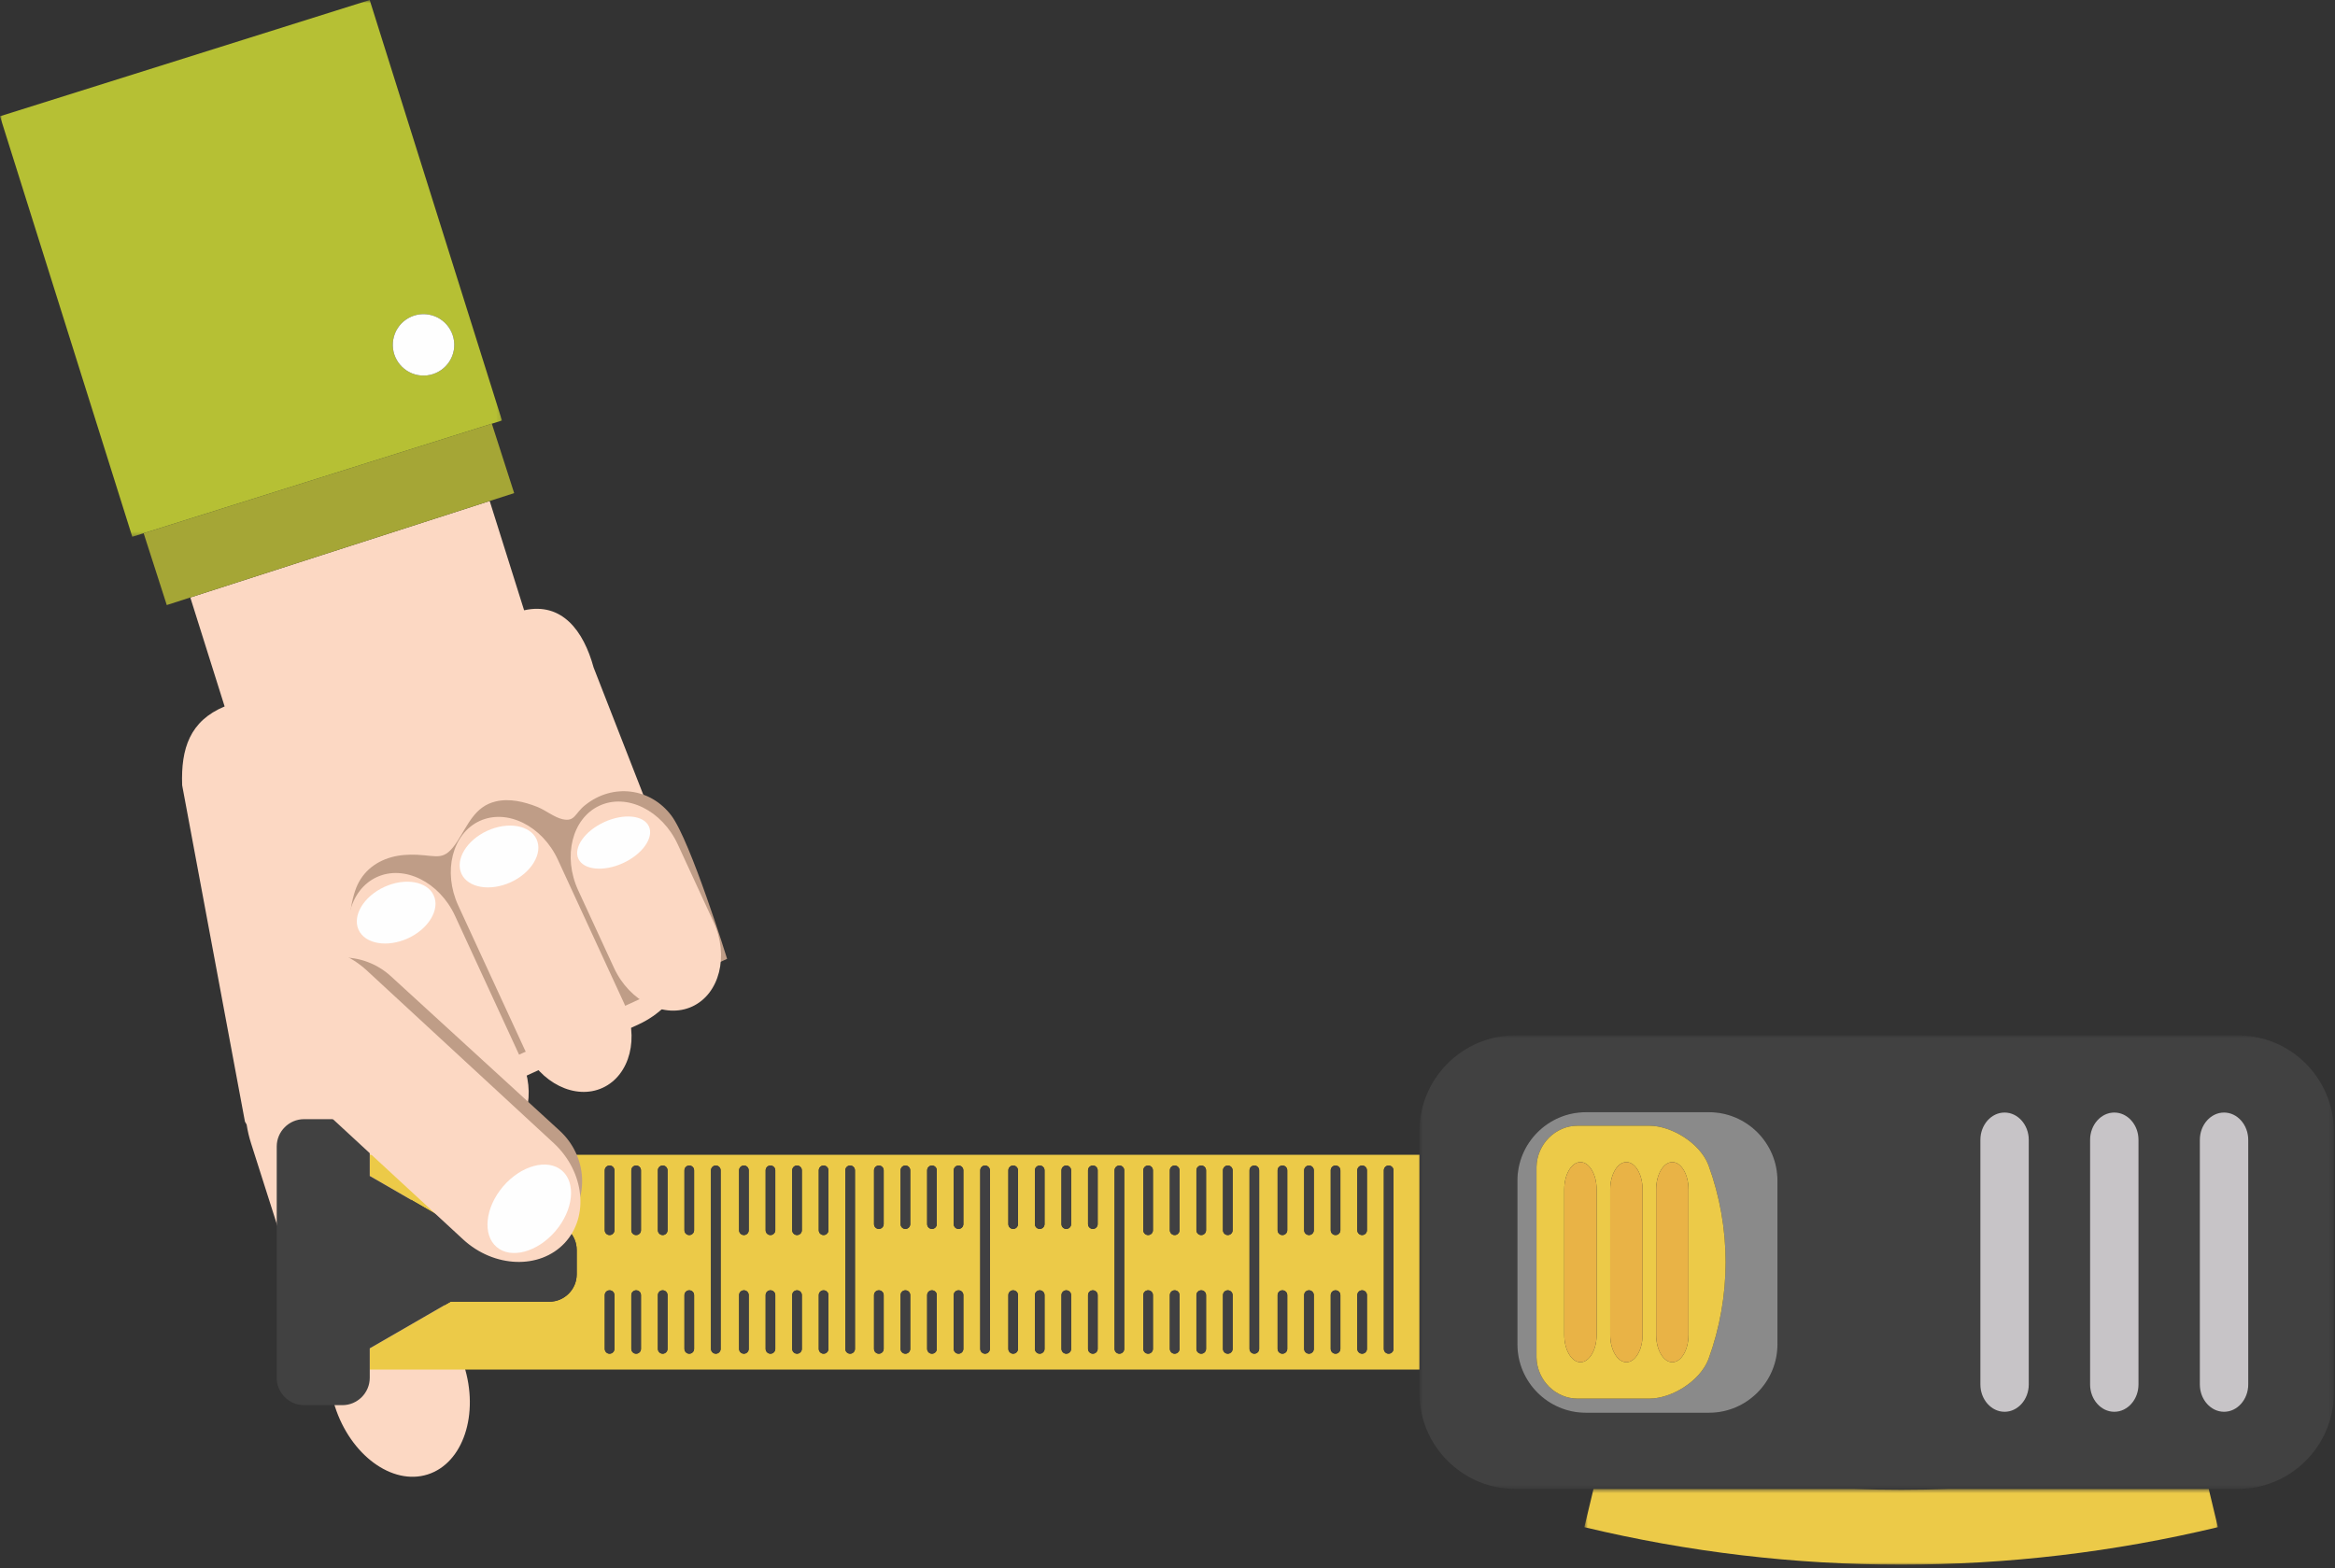 <svg xmlns="http://www.w3.org/2000/svg" xmlns:xlink="http://www.w3.org/1999/xlink" width="539" height="362" viewBox="0 0 539 362">
  <rect x="0" y="0" width="539" height="362" fill="#333333" stroke="none"/>
  <defs>
    <polygon id="personnalisation-a" points="0 .78 115.875 .78 115.875 124.704 0 124.704"/>
    <polygon id="personnalisation-c" points=".721 .516 146.97 .516 146.97 18 .721 18"/>
    <polygon id="personnalisation-e" points=".661 .815 211.728 .815 211.728 105.516 .661 105.516"/>
  </defs>
  <g fill="none" fill-rule="evenodd" transform="translate(0 -1)">
    <path fill="#FCD8C3" d="M147.445,237.475 L90.332,263.602 L107.095,316.183 C110.69,327.452 106.919,338.792 98.726,341.392 C90.535,344.001 80.9,336.916 77.299,325.66 L57.957,264.961 C57.491,263.509 57.157,262.054 56.932,260.617 C56.802,260.392 56.664,260.175 56.541,259.941 L42.049,182.281 C41.743,173.771 43.84,167.438 51.85,164.089 L43.93,138.935 L113.039,116.663 L120.983,141.892 C129.714,139.949 134.701,146.603 137.024,155.092 L159.808,213.468 C162.26,222.439 156.696,233.243 147.445,237.475"/>
    <polygon fill="#A5A636" points="38.496 140.685 33.159 124.099 113.534 98.817 118.688 114.841 113.039 116.662 43.931 138.935"/>
    <g transform="translate(0 .22)">
      <mask id="personnalisation-b" fill="#fff">
        <use xlink:href="#personnalisation-a"/>
      </mask>
      <path fill="#B6C034" d="M98.999,73.411 C102.857,74.09 105.428,77.773 104.758,81.626 C104.068,85.492 100.389,88.059 96.528,87.385 C92.674,86.696 90.093,83.017 90.777,79.161 C91.461,75.296 95.139,72.728 98.999,73.411 L98.999,73.411 Z M113.534,98.598 L115.875,97.861 L85.338,0.78 L0,27.619 L30.536,124.704 L33.159,123.879 L113.534,98.598 Z" mask="url(#personnalisation-b)"/>
    </g>
    <path fill="#FEFEFE" d="M98.999,73.631 C102.857,74.31 105.428,77.993 104.758,81.846 C104.068,85.712 100.389,88.279 96.528,87.605 C92.674,86.916 90.093,83.237 90.777,79.381 C91.461,75.516 95.139,72.948 98.999,73.631"/>
    <g transform="translate(365 344.22)">
      <mask id="personnalisation-d" fill="#fff">
        <use xlink:href="#personnalisation-c"/>
      </mask>
      <path fill="#ECCA48" d="M62.878,0.516 L2.84,0.516 C2.135,3.46 1.428,6.403 0.721,9.346 C48.786,20.885 98.902,20.885 146.97,9.346 C146.262,6.403 145.556,3.46 144.849,0.516 L84.812,0.516 C77.503,0.787 70.187,0.787 62.878,0.516" mask="url(#personnalisation-d)"/>
    </g>
    <path fill="#ECCA48" d="M321.665,297.377 L321.665,312.407 C321.665,313.023 321.167,313.522 320.55,313.522 C319.936,313.522 319.437,313.023 319.437,312.407 L319.437,297.377 L319.437,288.901 L319.437,271.189 C319.437,270.574 319.936,270.075 320.55,270.075 C321.167,270.075 321.665,270.574 321.665,271.189 L321.665,288.901 L321.665,297.377 Z M315.537,285.017 C315.537,285.632 315.04,286.13 314.425,286.13 C313.809,286.13 313.311,285.632 313.311,285.017 L313.311,271.189 C313.311,270.574 313.809,270.075 314.425,270.075 C315.04,270.075 315.537,270.574 315.537,271.189 L315.537,285.017 Z M315.537,312.407 C315.537,313.023 315.04,313.522 314.425,313.522 C313.809,313.522 313.311,313.023 313.311,312.407 L313.311,299.995 C313.311,299.38 313.809,298.882 314.425,298.882 C315.04,298.882 315.537,299.38 315.537,299.995 L315.537,312.407 Z M309.406,285.017 C309.406,285.632 308.908,286.13 308.292,286.13 C307.676,286.13 307.179,285.632 307.179,285.017 L307.179,271.189 C307.179,270.574 307.676,270.075 308.292,270.075 C308.908,270.075 309.406,270.574 309.406,271.189 L309.406,285.017 Z M309.406,312.407 C309.406,313.023 308.908,313.522 308.292,313.522 C307.676,313.522 307.179,313.023 307.179,312.407 L307.179,299.995 C307.179,299.38 307.676,298.882 308.292,298.882 C308.908,298.882 309.406,299.38 309.406,299.995 L309.406,312.407 Z M303.273,285.017 C303.273,285.632 302.775,286.13 302.16,286.13 C301.545,286.13 301.046,285.632 301.046,285.017 L301.046,271.189 C301.046,270.574 301.545,270.075 302.16,270.075 C302.775,270.075 303.273,270.574 303.273,271.189 L303.273,285.017 Z M303.273,312.407 C303.273,313.023 302.775,313.522 302.16,313.522 C301.545,313.522 301.046,313.023 301.046,312.407 L301.046,299.995 C301.046,299.38 301.545,298.882 302.16,298.882 C302.775,298.882 303.273,299.38 303.273,299.995 L303.273,312.407 Z M297.144,285.017 C297.144,285.632 296.645,286.13 296.029,286.13 C295.415,286.13 294.917,285.632 294.917,285.017 L294.917,271.189 C294.917,270.574 295.415,270.075 296.029,270.075 C296.645,270.075 297.144,270.574 297.144,271.189 L297.144,285.017 Z M297.144,312.407 C297.144,313.023 296.645,313.522 296.029,313.522 C295.415,313.522 294.917,313.023 294.917,312.407 L294.917,299.995 C294.917,299.38 295.415,298.882 296.029,298.882 C296.645,298.882 297.144,299.38 297.144,299.995 L297.144,312.407 Z M290.66,288.901 L290.66,297.377 L290.66,312.407 C290.66,313.023 290.162,313.522 289.546,313.522 C288.93,313.522 288.433,313.023 288.433,312.407 L288.433,297.377 L288.433,288.901 L288.433,271.189 C288.433,270.574 288.93,270.075 289.546,270.075 C290.162,270.075 290.66,270.574 290.66,271.189 L290.66,288.901 Z M284.532,285.017 C284.532,285.632 284.033,286.13 283.419,286.13 C282.803,286.13 282.305,285.632 282.305,285.017 L282.305,271.189 C282.305,270.574 282.803,270.075 283.419,270.075 C284.033,270.075 284.532,270.574 284.532,271.189 L284.532,285.017 Z M284.532,312.407 C284.532,313.023 284.033,313.522 283.419,313.522 C282.803,313.522 282.305,313.023 282.305,312.407 L282.305,299.995 C282.305,299.38 282.803,298.882 283.419,298.882 C284.033,298.882 284.532,299.38 284.532,299.995 L284.532,312.407 Z M278.4,285.017 C278.4,285.632 277.902,286.13 277.286,286.13 C276.671,286.13 276.174,285.632 276.174,285.017 L276.174,271.189 C276.174,270.574 276.671,270.075 277.286,270.075 C277.902,270.075 278.4,270.574 278.4,271.189 L278.4,285.017 Z M278.4,312.407 C278.4,313.023 277.902,313.522 277.286,313.522 C276.671,313.522 276.174,313.023 276.174,312.407 L276.174,299.995 C276.174,299.38 276.671,298.882 277.286,298.882 C277.902,298.882 278.4,299.38 278.4,299.995 L278.4,312.407 Z M272.269,285.017 C272.269,285.632 271.769,286.13 271.154,286.13 C270.538,286.13 270.042,285.632 270.042,285.017 L270.042,271.189 C270.042,270.574 270.538,270.075 271.154,270.075 C271.769,270.075 272.269,270.574 272.269,271.189 L272.269,285.017 Z M272.269,312.407 C272.269,313.023 271.769,313.522 271.154,313.522 C270.538,313.522 270.042,313.023 270.042,312.407 L270.042,299.995 C270.042,299.38 270.538,298.882 271.154,298.882 C271.769,298.882 272.269,299.38 272.269,299.995 L272.269,312.407 Z M266.138,285.017 C266.138,285.632 265.641,286.13 265.025,286.13 C264.41,286.13 263.912,285.632 263.912,285.017 L263.912,271.189 C263.912,270.574 264.41,270.075 265.025,270.075 C265.641,270.075 266.138,270.574 266.138,271.189 L266.138,285.017 Z M266.138,312.407 C266.138,313.023 265.641,313.522 265.025,313.522 C264.41,313.522 263.912,313.023 263.912,312.407 L263.912,299.995 C263.912,299.38 264.41,298.882 265.025,298.882 C265.641,298.882 266.138,299.38 266.138,299.995 L266.138,312.407 Z M259.509,288.901 L259.509,294.694 L259.509,312.407 C259.509,313.023 259.013,313.522 258.396,313.522 C257.781,313.522 257.283,313.023 257.283,312.407 L257.283,294.694 L257.283,288.901 L257.283,271.189 C257.283,270.574 257.781,270.075 258.396,270.075 C259.013,270.075 259.509,270.574 259.509,271.189 L259.509,288.901 Z M253.382,283.602 C253.382,284.216 252.883,284.715 252.269,284.715 C251.653,284.715 251.155,284.216 251.155,283.602 L251.155,271.189 C251.155,270.574 251.653,270.075 252.269,270.075 C252.883,270.075 253.382,270.574 253.382,271.189 L253.382,283.602 Z M253.382,312.407 C253.382,313.023 252.883,313.522 252.269,313.522 C251.653,313.522 251.155,313.023 251.155,312.407 L251.155,299.995 C251.155,299.38 251.653,298.882 252.269,298.882 C252.883,298.882 253.382,299.38 253.382,299.995 L253.382,312.407 Z M247.25,283.602 C247.25,284.216 246.752,284.715 246.136,284.715 C245.521,284.715 245.023,284.216 245.023,283.602 L245.023,271.189 C245.023,270.574 245.521,270.075 246.136,270.075 C246.752,270.075 247.25,270.574 247.25,271.189 L247.25,283.602 Z M247.25,312.407 C247.25,313.023 246.752,313.522 246.136,313.522 C245.521,313.522 245.023,313.023 245.023,312.407 L245.023,299.995 C245.023,299.38 245.521,298.882 246.136,298.882 C246.752,298.882 247.25,299.38 247.25,299.995 L247.25,312.407 Z M241.118,283.602 C241.118,284.216 240.62,284.715 240.004,284.715 C239.389,284.715 238.891,284.216 238.891,283.602 L238.891,271.189 C238.891,270.574 239.389,270.075 240.004,270.075 C240.62,270.075 241.118,270.574 241.118,271.189 L241.118,283.602 Z M241.118,312.407 C241.118,313.023 240.62,313.522 240.004,313.522 C239.389,313.522 238.891,313.023 238.891,312.407 L238.891,299.995 C238.891,299.38 239.389,298.882 240.004,298.882 C240.62,298.882 241.118,299.38 241.118,299.995 L241.118,312.407 Z M234.989,283.602 C234.989,284.216 234.491,284.715 233.874,284.715 C233.259,284.715 232.761,284.216 232.761,283.602 L232.761,271.189 C232.761,270.574 233.259,270.075 233.874,270.075 C234.491,270.075 234.989,270.574 234.989,271.189 L234.989,283.602 Z M234.989,312.407 C234.989,313.023 234.491,313.522 233.874,313.522 C233.259,313.522 232.761,313.023 232.761,312.407 L232.761,299.995 C232.761,299.38 233.259,298.882 233.874,298.882 C234.491,298.882 234.989,299.38 234.989,299.995 L234.989,312.407 Z M228.504,288.901 L228.504,294.694 L228.504,312.407 C228.504,313.023 228.006,313.522 227.391,313.522 C226.775,313.522 226.277,313.023 226.277,312.407 L226.277,294.694 L226.277,288.901 L226.277,271.189 C226.277,270.574 226.775,270.075 227.391,270.075 C228.006,270.075 228.504,270.574 228.504,271.189 L228.504,288.901 Z M222.376,283.602 C222.376,284.216 221.878,284.715 221.264,284.715 C220.648,284.715 220.15,284.216 220.15,283.602 L220.15,271.189 C220.15,270.574 220.648,270.075 221.264,270.075 C221.878,270.075 222.376,270.574 222.376,271.189 L222.376,283.602 Z M222.376,312.407 C222.376,313.023 221.878,313.522 221.264,313.522 C220.648,313.522 220.15,313.023 220.15,312.407 L220.15,299.995 C220.15,299.38 220.648,298.882 221.264,298.882 C221.878,298.882 222.376,299.38 222.376,299.995 L222.376,312.407 Z M216.245,283.602 C216.245,284.216 215.748,284.715 215.132,284.715 C214.516,284.715 214.018,284.216 214.018,283.602 L214.018,271.189 C214.018,270.574 214.516,270.075 215.132,270.075 C215.748,270.075 216.245,270.574 216.245,271.189 L216.245,283.602 Z M216.245,312.407 C216.245,313.023 215.748,313.522 215.132,313.522 C214.516,313.522 214.018,313.023 214.018,312.407 L214.018,299.995 C214.018,299.38 214.516,298.882 215.132,298.882 C215.748,298.882 216.245,299.38 216.245,299.995 L216.245,312.407 Z M210.112,283.602 C210.112,284.216 209.614,284.715 208.999,284.715 C208.384,284.715 207.886,284.216 207.886,283.602 L207.886,271.189 C207.886,270.574 208.384,270.075 208.999,270.075 C209.614,270.075 210.112,270.574 210.112,271.189 L210.112,283.602 Z M210.112,312.407 C210.112,313.023 209.614,313.522 208.999,313.522 C208.384,313.522 207.886,313.023 207.886,312.407 L207.886,299.995 C207.886,299.38 208.384,298.882 208.999,298.882 C209.614,298.882 210.112,299.38 210.112,299.995 L210.112,312.407 Z M203.984,283.602 C203.984,284.216 203.486,284.715 202.87,284.715 C202.254,284.715 201.756,284.216 201.756,283.602 L201.756,271.189 C201.756,270.574 202.254,270.075 202.87,270.075 C203.486,270.075 203.984,270.574 203.984,271.189 L203.984,283.602 Z M203.984,312.407 C203.984,313.023 203.486,313.522 202.87,313.522 C202.254,313.522 201.756,313.023 201.756,312.407 L201.756,299.995 C201.756,299.38 202.254,298.882 202.87,298.882 C203.486,298.882 203.984,299.38 203.984,299.995 L203.984,312.407 Z M197.355,288.901 L197.355,297.377 L197.355,312.407 C197.355,313.023 196.856,313.522 196.241,313.522 C195.625,313.522 195.127,313.023 195.127,312.407 L195.127,297.377 L195.127,288.901 L195.127,271.189 C195.127,270.574 195.625,270.075 196.241,270.075 C196.856,270.075 197.355,270.574 197.355,271.189 L197.355,288.901 Z M191.227,285.017 C191.227,285.632 190.729,286.13 190.113,286.13 C189.498,286.13 188.999,285.632 188.999,285.017 L188.999,271.189 C188.999,270.574 189.498,270.075 190.113,270.075 C190.729,270.075 191.227,270.574 191.227,271.189 L191.227,285.017 Z M191.227,312.407 C191.227,313.023 190.729,313.522 190.113,313.522 C189.498,313.522 188.999,313.023 188.999,312.407 L188.999,299.995 C188.999,299.38 189.498,298.882 190.113,298.882 C190.729,298.882 191.227,299.38 191.227,299.995 L191.227,312.407 Z M185.095,285.017 C185.095,285.632 184.597,286.13 183.982,286.13 C183.366,286.13 182.868,285.632 182.868,285.017 L182.868,271.189 C182.868,270.574 183.366,270.075 183.982,270.075 C184.597,270.075 185.095,270.574 185.095,271.189 L185.095,285.017 Z M185.095,312.407 C185.095,313.023 184.597,313.522 183.982,313.522 C183.366,313.522 182.868,313.023 182.868,312.407 L182.868,299.995 C182.868,299.38 183.366,298.882 183.982,298.882 C184.597,298.882 185.095,299.38 185.095,299.995 L185.095,312.407 Z M178.963,285.017 C178.963,285.632 178.465,286.13 177.849,286.13 C177.234,286.13 176.736,285.632 176.736,285.017 L176.736,271.189 C176.736,270.574 177.234,270.075 177.849,270.075 C178.465,270.075 178.963,270.574 178.963,271.189 L178.963,285.017 Z M178.963,312.407 C178.963,313.023 178.465,313.522 177.849,313.522 C177.234,313.522 176.736,313.023 176.736,312.407 L176.736,299.995 C176.736,299.38 177.234,298.882 177.849,298.882 C178.465,298.882 178.963,299.38 178.963,299.995 L178.963,312.407 Z M172.833,285.017 C172.833,285.632 172.335,286.13 171.72,286.13 C171.105,286.13 170.607,285.632 170.607,285.017 L170.607,271.189 C170.607,270.574 171.105,270.075 171.72,270.075 C172.335,270.075 172.833,270.574 172.833,271.189 L172.833,285.017 Z M172.833,312.407 C172.833,313.023 172.335,313.522 171.72,313.522 C171.105,313.522 170.607,313.023 170.607,312.407 L170.607,299.995 C170.607,299.38 171.105,298.882 171.72,298.882 C172.335,298.882 172.833,299.38 172.833,299.995 L172.833,312.407 Z M166.349,288.901 L166.349,297.377 L166.349,312.407 C166.349,313.023 165.85,313.522 165.236,313.522 C164.621,313.522 164.124,313.023 164.124,312.407 L164.124,297.377 L164.124,288.901 L164.124,271.189 C164.124,270.574 164.621,270.075 165.236,270.075 C165.85,270.075 166.349,270.574 166.349,271.189 L166.349,288.901 Z M160.222,285.017 C160.222,285.632 159.724,286.13 159.108,286.13 C158.494,286.13 157.995,285.632 157.995,285.017 L157.995,271.189 C157.995,270.574 158.494,270.075 159.108,270.075 C159.724,270.075 160.222,270.574 160.222,271.189 L160.222,285.017 Z M160.222,312.407 C160.222,313.023 159.724,313.522 159.108,313.522 C158.494,313.522 157.995,313.023 157.995,312.407 L157.995,299.995 C157.995,299.38 158.494,298.882 159.108,298.882 C159.724,298.882 160.222,299.38 160.222,299.995 L160.222,312.407 Z M154.09,285.017 C154.09,285.632 153.592,286.13 152.977,286.13 C152.361,286.13 151.863,285.632 151.863,285.017 L151.863,271.189 C151.863,270.574 152.361,270.075 152.977,270.075 C153.592,270.075 154.09,270.574 154.09,271.189 L154.09,285.017 Z M154.09,312.407 C154.09,313.023 153.592,313.522 152.977,313.522 C152.361,313.522 151.863,313.023 151.863,312.407 L151.863,299.995 C151.863,299.38 152.361,298.882 152.977,298.882 C153.592,298.882 154.09,299.38 154.09,299.995 L154.09,312.407 Z M147.958,285.017 C147.958,285.632 147.46,286.13 146.844,286.13 C146.229,286.13 145.731,285.632 145.731,285.017 L145.731,271.189 C145.731,270.574 146.229,270.075 146.844,270.075 C147.46,270.075 147.958,270.574 147.958,271.189 L147.958,285.017 Z M147.958,312.407 C147.958,313.023 147.46,313.522 146.844,313.522 C146.229,313.522 145.731,313.023 145.731,312.407 L145.731,299.995 C145.731,299.38 146.229,298.882 146.844,298.882 C147.46,298.882 147.958,299.38 147.958,299.995 L147.958,312.407 Z M141.829,285.017 C141.829,285.632 141.331,286.13 140.715,286.13 C140.099,286.13 139.601,285.632 139.601,285.017 L139.601,271.189 C139.601,270.574 140.099,270.075 140.715,270.075 C141.331,270.075 141.829,270.574 141.829,271.189 L141.829,285.017 Z M141.829,312.407 C141.829,313.023 141.331,313.522 140.715,313.522 C140.099,313.522 139.601,313.023 139.601,312.407 L139.601,299.995 C139.601,299.38 140.099,298.882 140.715,298.882 C141.331,298.882 141.829,299.38 141.829,299.995 L141.829,312.407 Z M85.351,267.59 L85.351,272.482 L104.016,283.259 L126.811,283.259 C130.285,283.259 133.124,286.101 133.124,289.571 L133.124,295.197 C133.124,298.669 130.285,301.51 126.811,301.51 L104.016,301.51 L85.351,312.287 L85.351,317.181 L327.661,317.181 L327.661,267.59 L85.351,267.59 Z"/>
    <g transform="translate(327 239.22)">
      <mask id="personnalisation-f" fill="#fff">
        <use xlink:href="#personnalisation-e"/>
      </mask>
      <path fill="#414141" d="M191.974,81.399 C191.974,84.871 189.46,87.711 186.387,87.711 C183.313,87.711 180.799,84.871 180.799,81.399 L180.799,24.932 C180.799,21.461 183.313,18.62 186.387,18.62 C189.46,18.62 191.974,21.461 191.974,24.932 L191.974,81.399 Z M23.275,72.154 L23.275,34.333 C23.275,25.652 30.377,18.549 39.058,18.549 L67.516,18.549 C76.196,18.549 83.299,25.652 83.299,34.333 L83.299,72.154 C83.299,80.834 76.196,87.935 67.516,87.935 L39.058,87.935 C30.377,87.935 23.275,80.834 23.275,72.154 L23.275,72.154 Z M130.137,24.932 C130.137,21.461 132.653,18.62 135.724,18.62 C138.798,18.62 141.313,21.461 141.313,24.932 L141.313,81.399 C141.313,84.871 138.798,87.711 135.724,87.711 C132.653,87.711 130.137,84.871 130.137,81.399 L130.137,24.932 Z M155.466,24.932 C155.466,21.461 157.982,18.62 161.056,18.62 C164.128,18.62 166.644,21.461 166.644,24.932 L166.644,81.399 C166.644,84.871 164.128,87.711 161.056,87.711 C157.982,87.711 155.466,84.871 155.466,81.399 L155.466,24.932 Z M189.632,0.815 L22.756,0.815 C10.603,0.815 0.661,10.756 0.661,22.91 L0.661,28.371 L0.661,77.961 L0.661,83.422 C0.661,95.574 10.603,105.516 22.756,105.516 L40.84,105.516 L100.878,105.516 L122.812,105.516 L182.849,105.516 L189.632,105.516 C201.787,105.516 211.728,95.574 211.728,83.422 L211.728,22.91 C211.728,10.756 201.787,0.815 189.632,0.815 L189.632,0.815 Z" mask="url(#personnalisation-f)"/>
    </g>
    <path fill="#C7C4C7" d="M462.724 326.931C465.798 326.931 468.313 324.09 468.313 320.619L468.313 264.152C468.313 260.681 465.798 257.839 462.724 257.839 459.653 257.839 457.137 260.681 457.137 264.152L457.137 320.619C457.137 324.09 459.653 326.931 462.724 326.931M488.056 326.931C491.128 326.931 493.644 324.09 493.644 320.619L493.644 264.152C493.644 260.681 491.128 257.839 488.056 257.839 484.982 257.839 482.466 260.681 482.466 264.152L482.466 320.619C482.466 324.09 484.982 326.931 488.056 326.931M513.387 257.839C510.313 257.839 507.799 260.681 507.799 264.151L507.799 320.618C507.799 324.09 510.313 326.931 513.387 326.931 516.46 326.931 518.974 324.09 518.974 320.618L518.974 264.151C518.974 260.681 516.46 257.839 513.387 257.839"/>
    <path fill="#8A8A8A" d="M380.777,323.882 L364.153,323.882 C359.083,323.902 354.803,319.634 354.683,314.414 L354.683,270.357 C354.803,265.135 359.083,260.869 364.153,260.888 L380.777,260.888 C385.834,260.904 392.402,264.86 394.376,269.986 C399.652,284.444 399.652,300.325 394.376,314.784 C392.4,319.911 385.838,323.865 380.777,323.882 M410.299,311.373 L410.299,273.552 C410.299,264.871 403.196,257.769 394.516,257.769 L366.058,257.769 C357.378,257.769 350.275,264.871 350.275,273.552 L350.275,311.373 C350.275,320.053 357.378,327.154 366.058,327.154 L394.516,327.154 C403.196,327.154 410.299,320.053 410.299,311.373"/>
    <path fill="#ECCA48" d="M389.77,309.172 C389.77,312.644 388.089,315.484 386.035,315.484 C383.979,315.484 382.298,312.644 382.298,309.172 L382.298,275.599 C382.298,272.125 383.979,269.285 386.035,269.285 C388.089,269.285 389.77,272.125 389.77,275.599 L389.77,309.172 Z M379.166,309.172 C379.166,312.644 377.486,315.484 375.429,315.484 C373.374,315.484 371.691,312.644 371.691,309.172 L371.691,275.599 C371.691,272.125 373.374,269.285 375.429,269.285 C377.486,269.285 379.166,272.125 379.166,275.599 L379.166,309.172 Z M368.561,275.599 L368.561,309.172 C368.561,312.644 366.879,315.484 364.823,315.484 C362.769,315.484 361.087,312.644 361.087,309.172 L361.087,275.599 C361.087,272.125 362.769,269.285 364.823,269.285 C366.879,269.285 368.561,272.125 368.561,275.599 L368.561,275.599 Z M394.375,269.985 C392.402,264.859 385.833,260.904 380.777,260.888 L364.153,260.888 C359.083,260.869 354.803,265.135 354.683,270.357 L354.683,314.414 C354.803,319.634 359.083,323.901 364.153,323.882 L380.777,323.882 C385.837,323.865 392.4,319.911 394.375,314.784 C399.652,300.325 399.652,284.444 394.375,269.985 L394.375,269.985 Z"/>
    <path fill="#E9B346" d="M361.087 275.599L361.087 309.172C361.087 312.644 362.769 315.485 364.822 315.485 366.879 315.485 368.561 312.644 368.561 309.172L368.561 275.599C368.561 272.125 366.879 269.286 364.822 269.286 362.769 269.286 361.087 272.125 361.087 275.599M375.429 269.286C373.373 269.286 371.691 272.126 371.691 275.599L371.691 309.173C371.691 312.644 373.373 315.485 375.429 315.485 377.486 315.485 379.166 312.644 379.166 309.173L379.166 275.599C379.166 272.126 377.486 269.286 375.429 269.286M386.035 269.286C383.979 269.286 382.299 272.126 382.299 275.599L382.299 309.173C382.299 312.644 383.979 315.485 386.035 315.485 388.09 315.485 389.77 312.644 389.77 309.173L389.77 275.599C389.77 272.126 388.09 269.286 386.035 269.286"/>
    <path fill="#414141" d="M104.016,301.51 L126.811,301.51 C130.285,301.51 133.123,298.669 133.123,295.198 L133.123,289.572 C133.123,286.101 130.285,283.259 126.811,283.259 L104.016,283.259 L85.351,272.483 L85.351,267.59 L85.351,265.686 C85.351,262.214 82.509,259.372 79.037,259.372 L70.192,259.372 C66.72,259.372 63.878,262.214 63.878,265.686 L63.878,319.084 C63.878,322.557 66.72,325.398 70.192,325.398 L79.037,325.398 C82.509,325.398 85.351,322.557 85.351,319.084 L85.351,317.181 L85.351,312.287 L104.016,301.51 Z"/>
    <path fill="#404042" d="M140.715 270.076C140.099 270.076 139.601 270.575 139.601 271.189L139.601 285.017C139.601 285.633 140.099 286.131 140.715 286.131 141.33 286.131 141.828 285.633 141.828 285.017L141.828 271.189C141.828 270.575 141.33 270.076 140.715 270.076M146.844 270.076C146.229 270.076 145.731 270.575 145.731 271.189L145.731 285.017C145.731 285.633 146.229 286.131 146.844 286.131 147.46 286.131 147.958 285.633 147.958 285.017L147.958 271.189C147.958 270.575 147.46 270.076 146.844 270.076M152.977 270.076C152.361 270.076 151.863 270.575 151.863 271.189L151.863 285.017C151.863 285.633 152.361 286.131 152.977 286.131 153.592 286.131 154.09 285.633 154.09 285.017L154.09 271.189C154.09 270.575 153.592 270.076 152.977 270.076M159.107 270.076C158.493 270.076 157.994 270.575 157.994 271.189L157.994 285.017C157.994 285.633 158.493 286.131 159.107 286.131 159.723 286.131 160.221 285.633 160.221 285.017L160.221 271.189C160.221 270.575 159.723 270.076 159.107 270.076M165.235 270.076C164.62 270.076 164.123 270.575 164.123 271.189L164.123 288.902 164.123 297.378 164.123 312.408C164.123 313.023 164.62 313.522 165.235 313.522 165.849 313.522 166.348 313.023 166.348 312.408L166.348 297.378 166.348 288.902 166.348 271.189C166.348 270.575 165.849 270.076 165.235 270.076M171.72 270.076C171.105 270.076 170.607 270.575 170.607 271.189L170.607 285.017C170.607 285.633 171.105 286.131 171.72 286.131 172.335 286.131 172.833 285.633 172.833 285.017L172.833 271.189C172.833 270.575 172.335 270.076 171.72 270.076M177.849 270.076C177.234 270.076 176.736 270.575 176.736 271.189L176.736 285.017C176.736 285.633 177.234 286.131 177.849 286.131 178.465 286.131 178.963 285.633 178.963 285.017L178.963 271.189C178.963 270.575 178.465 270.076 177.849 270.076M183.982 270.076C183.365 270.076 182.868 270.575 182.868 271.189L182.868 285.017C182.868 285.633 183.365 286.131 183.982 286.131 184.596 286.131 185.095 285.633 185.095 285.017L185.095 271.189C185.095 270.575 184.596 270.076 183.982 270.076M190.112 270.076C189.497 270.076 188.999 270.575 188.999 271.189L188.999 285.017C188.999 285.633 189.497 286.131 190.112 286.131 190.728 286.131 191.226 285.633 191.226 285.017L191.226 271.189C191.226 270.575 190.728 270.076 190.112 270.076M196.24 270.076C195.625 270.076 195.127 270.575 195.127 271.189L195.127 288.902 195.127 297.378 195.127 312.408C195.127 313.023 195.625 313.522 196.24 313.522 196.855 313.522 197.354 313.023 197.354 312.408L197.354 297.378 197.354 288.902 197.354 271.189C197.354 270.575 196.855 270.076 196.24 270.076M202.869 270.076C202.254 270.076 201.756 270.575 201.756 271.189L201.756 283.602C201.756 284.217 202.254 284.716 202.869 284.716 203.485 284.716 203.983 284.217 203.983 283.602L203.983 271.189C203.983 270.575 203.485 270.076 202.869 270.076M208.999 270.076C208.384 270.076 207.886 270.575 207.886 271.189L207.886 283.602C207.886 284.217 208.384 284.716 208.999 284.716 209.613 284.716 210.111 284.217 210.111 283.602L210.111 271.189C210.111 270.575 209.613 270.076 208.999 270.076M215.132 270.076C214.516 270.076 214.018 270.575 214.018 271.189L214.018 283.602C214.018 284.217 214.516 284.716 215.132 284.716 215.747 284.716 216.244 284.217 216.244 283.602L216.244 271.189C216.244 270.575 215.747 270.076 215.132 270.076M221.264 270.076C220.648 270.076 220.15 270.575 220.15 271.189L220.15 283.602C220.15 284.217 220.648 284.716 221.264 284.716 221.878 284.716 222.376 284.217 222.376 283.602L222.376 271.189C222.376 270.575 221.878 270.076 221.264 270.076M227.391 270.076C226.775 270.076 226.277 270.575 226.277 271.189L226.277 288.902 226.277 294.695 226.277 312.408C226.277 313.023 226.775 313.522 227.391 313.522 228.006 313.522 228.504 313.023 228.504 312.408L228.504 294.695 228.504 288.902 228.504 271.189C228.504 270.575 228.006 270.076 227.391 270.076M233.874 270.076C233.259 270.076 232.761 270.575 232.761 271.189L232.761 283.602C232.761 284.217 233.259 284.716 233.874 284.716 234.49 284.716 234.988 284.217 234.988 283.602L234.988 271.189C234.988 270.575 234.49 270.076 233.874 270.076M240.004 270.076C239.389 270.076 238.891 270.575 238.891 271.189L238.891 283.602C238.891 284.217 239.389 284.716 240.004 284.716 240.619 284.716 241.117 284.217 241.117 283.602L241.117 271.189C241.117 270.575 240.619 270.076 240.004 270.076M246.136 270.076C245.521 270.076 245.023 270.575 245.023 271.189L245.023 283.602C245.023 284.217 245.521 284.716 246.136 284.716 246.752 284.716 247.25 284.217 247.25 283.602L247.25 271.189C247.25 270.575 246.752 270.076 246.136 270.076M252.269 270.076C251.653 270.076 251.155 270.575 251.155 271.189L251.155 283.602C251.155 284.217 251.653 284.716 252.269 284.716 252.883 284.716 253.382 284.217 253.382 283.602L253.382 271.189C253.382 270.575 252.883 270.076 252.269 270.076M258.396 270.076C257.78 270.076 257.282 270.575 257.282 271.189L257.282 288.902 257.282 294.695 257.282 312.408C257.282 313.023 257.78 313.522 258.396 313.522 259.012 313.522 259.508 313.023 259.508 312.408L259.508 294.695 259.508 288.902 259.508 271.189C259.508 270.575 259.012 270.076 258.396 270.076M265.025 270.076C264.41 270.076 263.912 270.575 263.912 271.189L263.912 285.017C263.912 285.633 264.41 286.131 265.025 286.131 265.64 286.131 266.137 285.633 266.137 285.017L266.137 271.189C266.137 270.575 265.64 270.076 265.025 270.076M271.154 270.076C270.538 270.076 270.042 270.575 270.042 271.189L270.042 285.017C270.042 285.633 270.538 286.131 271.154 286.131 271.769 286.131 272.268 285.633 272.268 285.017L272.268 271.189C272.268 270.575 271.769 270.076 271.154 270.076M277.286 270.076C276.671 270.076 276.174 270.575 276.174 271.189L276.174 285.017C276.174 285.633 276.671 286.131 277.286 286.131 277.902 286.131 278.4 285.633 278.4 285.017L278.4 271.189C278.4 270.575 277.902 270.076 277.286 270.076M283.418 270.076C282.803 270.076 282.305 270.575 282.305 271.189L282.305 285.017C282.305 285.633 282.803 286.131 283.418 286.131 284.033 286.131 284.531 285.633 284.531 285.017L284.531 271.189C284.531 270.575 284.033 270.076 283.418 270.076M289.545 270.076C288.929 270.076 288.432 270.575 288.432 271.189L288.432 288.902 288.432 297.378 288.432 312.408C288.432 313.023 288.929 313.522 289.545 313.522 290.161 313.522 290.659 313.023 290.659 312.408L290.659 297.378 290.659 288.902 290.659 271.189C290.659 270.575 290.161 270.076 289.545 270.076M296.029 270.076C295.415 270.076 294.917 270.575 294.917 271.189L294.917 285.017C294.917 285.633 295.415 286.131 296.029 286.131 296.645 286.131 297.144 285.633 297.144 285.017L297.144 271.189C297.144 270.575 296.645 270.076 296.029 270.076M302.16 270.076C301.545 270.076 301.046 270.575 301.046 271.189L301.046 285.017C301.046 285.633 301.545 286.131 302.16 286.131 302.775 286.131 303.273 285.633 303.273 285.017L303.273 271.189C303.273 270.575 302.775 270.076 302.16 270.076M308.291 270.076C307.675 270.076 307.178 270.575 307.178 271.189L307.178 285.017C307.178 285.633 307.675 286.131 308.291 286.131 308.908 286.131 309.406 285.633 309.406 285.017L309.406 271.189C309.406 270.575 308.908 270.076 308.291 270.076M314.424 270.076C313.808 270.076 313.31 270.575 313.31 271.189L313.31 285.017C313.31 285.633 313.808 286.131 314.424 286.131 315.039 286.131 315.536 285.633 315.536 285.017L315.536 271.189C315.536 270.575 315.039 270.076 314.424 270.076M320.549 270.076C319.935 270.076 319.437 270.575 319.437 271.189L319.437 288.902 319.437 297.378 319.437 312.408C319.437 313.023 319.935 313.522 320.549 313.522 321.166 313.522 321.664 313.023 321.664 312.408L321.664 297.378 321.664 288.902 321.664 271.189C321.664 270.575 321.166 270.076 320.549 270.076M140.715 298.882C140.099 298.882 139.601 299.38 139.601 299.995L139.601 312.407C139.601 313.023 140.099 313.522 140.715 313.522 141.33 313.522 141.828 313.023 141.828 312.407L141.828 299.995C141.828 299.38 141.33 298.882 140.715 298.882M146.844 298.882C146.229 298.882 145.731 299.38 145.731 299.995L145.731 312.407C145.731 313.023 146.229 313.522 146.844 313.522 147.46 313.522 147.958 313.023 147.958 312.407L147.958 299.995C147.958 299.38 147.46 298.882 146.844 298.882M152.977 298.882C152.361 298.882 151.863 299.38 151.863 299.995L151.863 312.407C151.863 313.023 152.361 313.522 152.977 313.522 153.592 313.522 154.09 313.023 154.09 312.407L154.09 299.995C154.09 299.38 153.592 298.882 152.977 298.882M159.107 298.882C158.493 298.882 157.994 299.38 157.994 299.995L157.994 312.407C157.994 313.023 158.493 313.522 159.107 313.522 159.723 313.522 160.221 313.023 160.221 312.407L160.221 299.995C160.221 299.38 159.723 298.882 159.107 298.882M171.72 298.882C171.105 298.882 170.607 299.38 170.607 299.995L170.607 312.407C170.607 313.023 171.105 313.522 171.72 313.522 172.335 313.522 172.833 313.023 172.833 312.407L172.833 299.995C172.833 299.38 172.335 298.882 171.72 298.882M177.849 298.882C177.234 298.882 176.736 299.38 176.736 299.995L176.736 312.407C176.736 313.023 177.234 313.522 177.849 313.522 178.465 313.522 178.963 313.023 178.963 312.407L178.963 299.995C178.963 299.38 178.465 298.882 177.849 298.882M183.982 298.882C183.365 298.882 182.868 299.38 182.868 299.995L182.868 312.407C182.868 313.023 183.365 313.522 183.982 313.522 184.596 313.522 185.095 313.023 185.095 312.407L185.095 299.995C185.095 299.38 184.596 298.882 183.982 298.882M190.112 298.882C189.497 298.882 188.999 299.38 188.999 299.995L188.999 312.407C188.999 313.023 189.497 313.522 190.112 313.522 190.728 313.522 191.226 313.023 191.226 312.407L191.226 299.995C191.226 299.38 190.728 298.882 190.112 298.882M202.869 298.882C202.254 298.882 201.756 299.38 201.756 299.995L201.756 312.407C201.756 313.023 202.254 313.522 202.869 313.522 203.485 313.522 203.983 313.023 203.983 312.407L203.983 299.995C203.983 299.38 203.485 298.882 202.869 298.882M208.999 298.882C208.384 298.882 207.886 299.38 207.886 299.995L207.886 312.407C207.886 313.023 208.384 313.522 208.999 313.522 209.613 313.522 210.111 313.023 210.111 312.407L210.111 299.995C210.111 299.38 209.613 298.882 208.999 298.882M215.132 298.882C214.516 298.882 214.018 299.38 214.018 299.995L214.018 312.407C214.018 313.023 214.516 313.522 215.132 313.522 215.747 313.522 216.244 313.023 216.244 312.407L216.244 299.995C216.244 299.38 215.747 298.882 215.132 298.882M221.264 298.882C220.648 298.882 220.15 299.38 220.15 299.995L220.15 312.407C220.15 313.023 220.648 313.522 221.264 313.522 221.878 313.522 222.376 313.023 222.376 312.407L222.376 299.995C222.376 299.38 221.878 298.882 221.264 298.882M233.874 298.882C233.259 298.882 232.761 299.38 232.761 299.995L232.761 312.407C232.761 313.023 233.259 313.522 233.874 313.522 234.49 313.522 234.988 313.023 234.988 312.407L234.988 299.995C234.988 299.38 234.49 298.882 233.874 298.882M240.004 298.882C239.389 298.882 238.891 299.38 238.891 299.995L238.891 312.407C238.891 313.023 239.389 313.522 240.004 313.522 240.619 313.522 241.117 313.023 241.117 312.407L241.117 299.995C241.117 299.38 240.619 298.882 240.004 298.882M246.136 298.882C245.521 298.882 245.023 299.38 245.023 299.995L245.023 312.407C245.023 313.023 245.521 313.522 246.136 313.522 246.752 313.522 247.25 313.023 247.25 312.407L247.25 299.995C247.25 299.38 246.752 298.882 246.136 298.882M252.269 298.882C251.653 298.882 251.155 299.38 251.155 299.995L251.155 312.407C251.155 313.023 251.653 313.522 252.269 313.522 252.883 313.522 253.382 313.023 253.382 312.407L253.382 299.995C253.382 299.38 252.883 298.882 252.269 298.882M265.025 298.882C264.41 298.882 263.912 299.38 263.912 299.995L263.912 312.407C263.912 313.023 264.41 313.522 265.025 313.522 265.64 313.522 266.137 313.023 266.137 312.407L266.137 299.995C266.137 299.38 265.64 298.882 265.025 298.882M271.154 298.882C270.538 298.882 270.042 299.38 270.042 299.995L270.042 312.407C270.042 313.023 270.538 313.522 271.154 313.522 271.769 313.522 272.268 313.023 272.268 312.407L272.268 299.995C272.268 299.38 271.769 298.882 271.154 298.882M277.286 298.882C276.671 298.882 276.174 299.38 276.174 299.995L276.174 312.407C276.174 313.023 276.671 313.522 277.286 313.522 277.902 313.522 278.4 313.023 278.4 312.407L278.4 299.995C278.4 299.38 277.902 298.882 277.286 298.882M283.418 298.882C282.803 298.882 282.305 299.38 282.305 299.995L282.305 312.407C282.305 313.023 282.803 313.522 283.418 313.522 284.033 313.522 284.531 313.023 284.531 312.407L284.531 299.995C284.531 299.38 284.033 298.882 283.418 298.882M296.029 298.882C295.415 298.882 294.917 299.38 294.917 299.995L294.917 312.407C294.917 313.023 295.415 313.522 296.029 313.522 296.645 313.522 297.144 313.023 297.144 312.407L297.144 299.995C297.144 299.38 296.645 298.882 296.029 298.882M302.16 298.882C301.545 298.882 301.046 299.38 301.046 299.995L301.046 312.407C301.046 313.023 301.545 313.522 302.16 313.522 302.775 313.522 303.273 313.023 303.273 312.407L303.273 299.995C303.273 299.38 302.775 298.882 302.16 298.882M308.291 298.882C307.675 298.882 307.178 299.38 307.178 299.995L307.178 312.407C307.178 313.023 307.675 313.522 308.291 313.522 308.908 313.522 309.406 313.023 309.406 312.407L309.406 299.995C309.406 299.38 308.908 298.882 308.291 298.882M314.424 298.882C313.808 298.882 313.31 299.38 313.31 299.995L313.31 312.407C313.31 313.023 313.808 313.522 314.424 313.522 315.039 313.522 315.536 313.023 315.536 312.407L315.536 299.995C315.536 299.38 315.039 298.882 314.424 298.882"/>
    <path fill="#BF9D87" d="M97.078,254.966 C92.168,243.88 86.864,232.89 82.242,221.681 C80.291,216.946 80.358,211.582 81.964,206.681 C83.288,202.649 86.35,200.015 90.345,198.9 C92.278,198.365 94.274,198.247 96.27,198.332 C101.123,198.554 102.526,199.9 105.56,195.242 C108.009,191.478 109.58,187.18 114.4,186.03 C117.641,185.256 120.989,186.092 124.015,187.273 C125.89,188.013 127.941,189.696 129.845,190.122 C132.754,190.78 132.636,188.799 135.094,186.853 C141.491,181.763 150.125,182.901 154.959,189.263 C159.377,195.076 167.843,222.361 167.843,222.361 L97.078,254.966 Z"/>
    <path fill="#FCD8C3" d="M139.128 252.127C145.449 249.212 147.668 240.416 144.049 232.586L128.775 199.469C125.161 191.649 117.037 187.621 110.71 190.537 104.392 193.455 102.177 202.251 105.791 210.081L121.069 243.191C124.684 251.023 132.812 255.046 139.128 252.127M159.783 233.368C166.106 230.455 168.322 221.659 164.705 213.82L156.451 195.933C152.834 188.1 144.709 184.078 138.387 187 132.06 189.909 129.85 198.71 133.468 206.541L141.722 224.432C145.338 232.263 153.464 236.282 159.783 233.368"/>
    <path fill="#FEFEFE" d="M112.472,192.799 C107.702,194.987 105.033,199.448 106.52,202.71 C108.015,205.98 113.146,206.853 117.909,204.667 C122.681,202.479 125.355,198.015 123.858,194.755 C122.36,191.493 117.241,190.61 112.472,192.799"/>
    <path fill="#FCD8C3" d="M115.386,265.082 C121.708,262.168 123.925,253.373 120.308,245.54 L105.034,212.423 C101.417,204.601 93.292,200.581 86.969,203.494 C80.651,206.407 78.437,215.206 82.047,223.032 L97.323,256.149 C100.938,263.978 109.067,268 115.386,265.082"/>
    <path fill="#FEFEFE" d="M88.728 205.755C83.957 207.939 81.282 212.401 82.778 215.665 84.272 218.931 89.4 219.807 94.169 217.622 98.936 215.434 101.614 210.971 100.115 207.709 98.617 204.447 93.493 203.565 88.728 205.755M139.481 190.784C135.001 192.838 132.32 196.653 133.512 199.253 134.702 201.858 139.349 202.311 143.826 200.254 148.299 198.203 150.984 194.387 149.791 191.784 148.594 189.18 143.959 188.734 139.481 190.784"/>
    <path fill="#BF9D87" d="M68.014,226.728 C62.245,232.829 62.793,242.63 69.229,248.52 L108.19,284.177 C114.633,290.072 124.617,289.903 130.386,283.81 C136.153,277.708 135.605,267.901 129.17,262.014 L90.209,226.36 C83.768,220.467 73.785,220.641 68.014,226.728"/>
    <path fill="#FCD8C3" d="M61.208,224.147 C55.455,230.267 56.59,240.655 63.719,247.243 L106.892,287.125 C114.032,293.716 124.571,294.103 130.319,287.99 C136.068,281.87 134.928,271.474 127.802,264.889 L84.633,225.01 C77.494,218.422 66.953,218.034 61.208,224.147"/>
    <path fill="#FEFEFE" d="M116.135,274.901 C111.993,279.75 111.318,286.043 114.634,288.884 C117.957,291.727 124.062,290.07 128.21,285.219 C132.357,280.37 133.031,274.078 129.713,271.238 C126.384,268.404 120.281,270.051 116.135,274.901"/>
  </g>
</svg>

